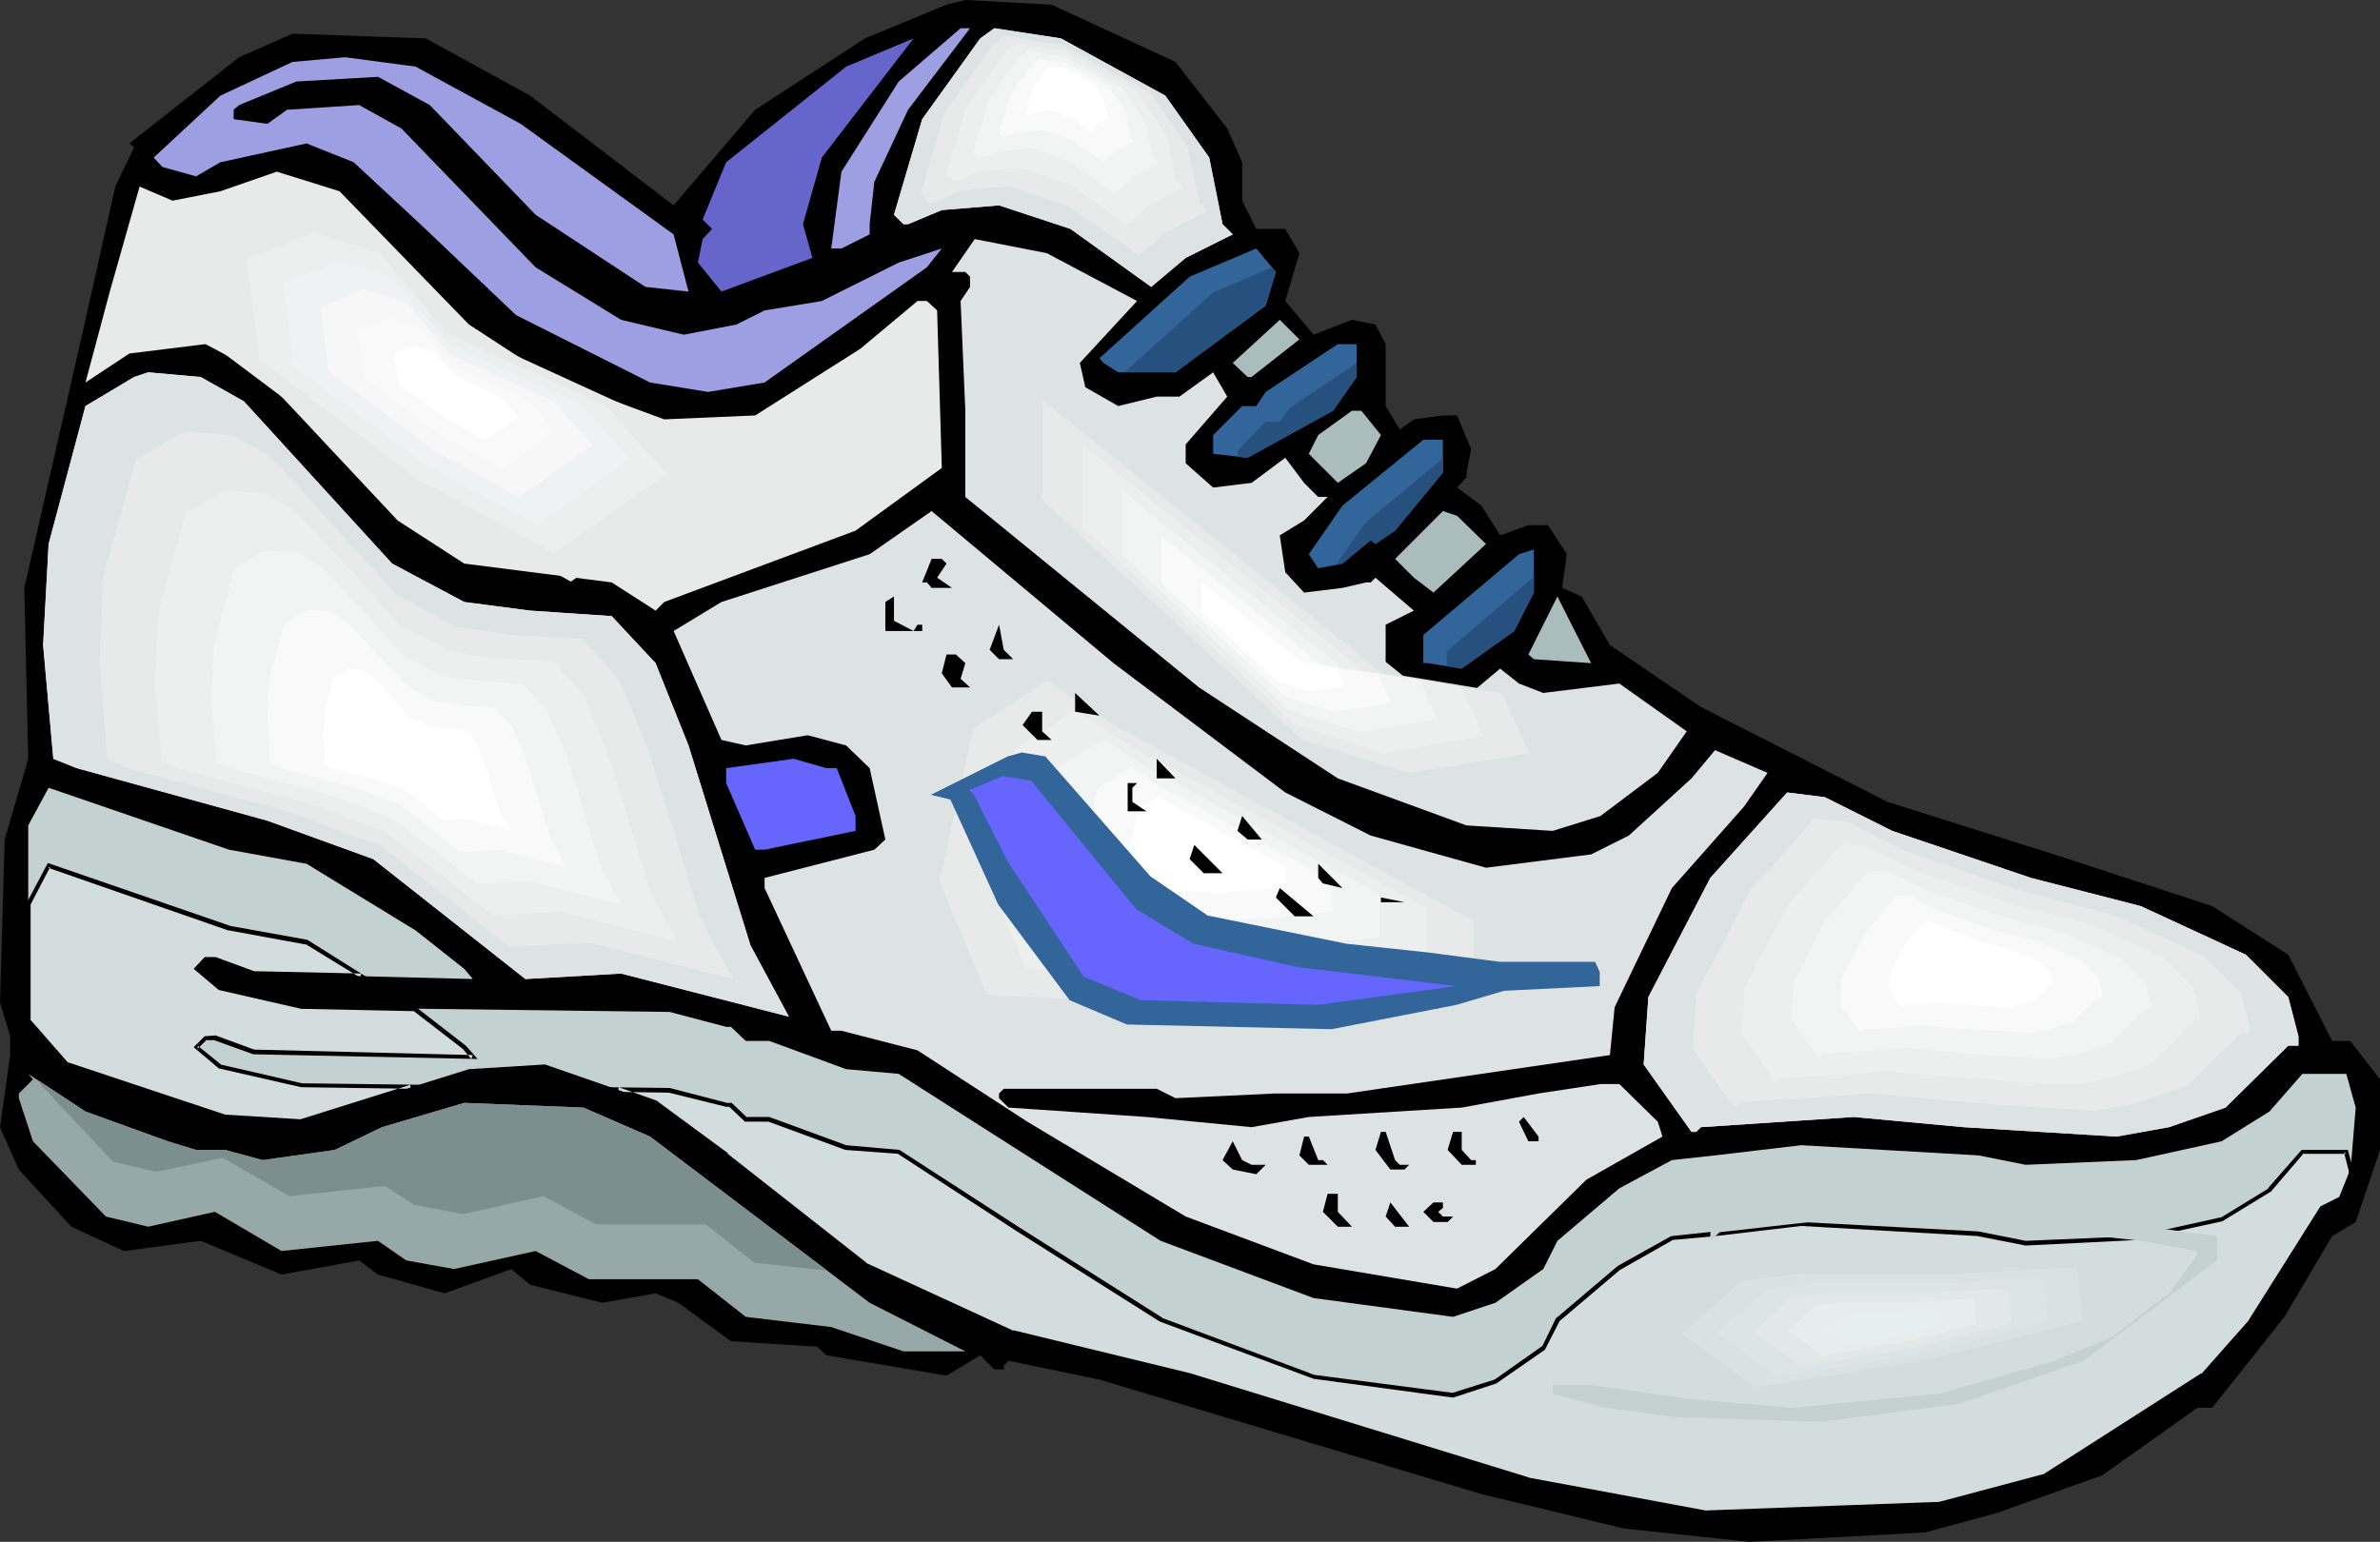 <?xml version="1.0" encoding="UTF-8" standalone="no"?>
<svg
   version="1.0"
   width="129.766mm"
   height="84.079mm"
   id="svg95"
   sodipodi:docname="Sneaker 25.wmf"
   xmlns:inkscape="http://www.inkscape.org/namespaces/inkscape"
   xmlns:sodipodi="http://sodipodi.sourceforge.net/DTD/sodipodi-0.dtd"
   xmlns="http://www.w3.org/2000/svg"
   xmlns:svg="http://www.w3.org/2000/svg">
  <rect width="100%" height="100%" fill="#333333" stroke="none"/>
  <sodipodi:namedview
     id="namedview95"
     pagecolor="#ffffff"
     bordercolor="#000000"
     borderopacity="0.25"
     inkscape:showpageshadow="2"
     inkscape:pageopacity="0.0"
     inkscape:pagecheckerboard="0"
     inkscape:deskcolor="#d1d1d1"
     inkscape:document-units="mm" />
  <defs
     id="defs1">
    <pattern
       id="WMFhbasepattern"
       patternUnits="userSpaceOnUse"
       width="6"
       height="6"
       x="0"
       y="0" />
  </defs>
  <path
     style="fill:#000000;fill-opacity:1;fill-rule:evenodd;stroke:none"
     d="m 242.238,12.763 10.666,13.732 3.07,6.947 v 7.916 l 2.909,5.816 h 5.979 l 2.909,5.008 -2.909,9.855 5.818,6.947 7.918,-3.07 4.848,0.969 2.101,4.039 v 12.763 l 2.909,4.847 2.909,-2.1 5.979,-0.808 h 2.909 l 2.909,6.947 -0.97,4.847 v 0.969 l -1.939,2.1 5.01,3.716 3.878,6.139 5.818,-2.1 h 4.04 l 3.878,5.978 -0.97,6.947 4.04,1.777 5.818,10.016 18.746,12.763 38.461,19.548 37.33,11.794 29.573,9.693 15.675,10.016 9.05,17.771 h 3.717 l 6.141,7.916 v 14.54 l -5.01,14.863 -4.848,2.908 -9.858,16.64 -14.867,18.74 h -3.07 l -19.554,13.894 -21.654,7.755 -14.867,4.039 -36.198,1.939 -25.856,-2.746 -29.411,-7.108 -78.699,-23.587 -18.746,-3.877 -0.97,0.969 v 0.808 h -1.939 l -2.909,-2.908 -6.949,4.2 -24.725,-4.2 -1.939,-1.777 -17.776,-1.131 -10.827,-7.916 -4.686,-1.939 -10.989,1.939 -14.867,-3.716 -3.878,-3.231 -13.736,5.008 -13.736,-3.877 -3.878,-2.908 -15.998,2.908 -16.645,-6.947 -15.837,2.1 L 14.706,252.834 3.878,241.04 0,232.316 2.101,217.453 v -3.877 L 0,206.629 0.97,173.026 5.818,156.385 5.01,121.166 17.614,65.915 23.755,38.45 27.634,30.372 26.664,29.565 49.288,11.794 60.277,6.947 87.749,7.916 109.241,19.71 138.814,42.327 155.621,22.618 178.245,7.916 195.051,0.969 198.929,0 216.705,0.969 Z"
     id="path1" />
  <path
     style="fill:#9e9ee2;fill-opacity:1;fill-rule:evenodd;stroke:none"
     d="m 187.133,22.618 -6.949,14.863 -0.97,8.724 v 2.1 l -5.818,2.908 h -2.101 L 173.397,35.381 185.193,16.802 197.96,5.816 h 1.939 z"
     id="path2" />
  <path
     style="fill:#dde2e2;fill-opacity:1;fill-rule:evenodd;stroke:none"
     d="m 240.137,19.71 9.05,12.763 2.747,13.732 2.101,2.1 -9.696,4.847 -7.11,5.978 -16.645,-11.955 -14.706,-4.847 -11.797,0.969 -6.949,2.908 h -0.97 l -1.939,-1.939 5.818,-19.71 11.958,-16.64 2.909,-2.1 13.736,2.1 z"
     id="path3" />
  <path
     style="fill:#dde2e2;fill-opacity:1;fill-rule:evenodd;stroke:none"
     d="m 240.137,19.71 9.05,12.763 2.747,13.732 2.101,2.1 -9.696,4.847 -7.11,5.978 -16.645,-11.955 -14.706,-4.847 -11.797,0.969 -6.949,2.908 h -0.97 l -1.939,-1.939 5.818,-19.71 11.958,-16.64 2.909,-2.1 13.736,2.1 z"
     id="path4" />
  <path
     style="fill:#e8eaea;fill-opacity:1;fill-rule:evenodd;stroke:none"
     d="m 237.067,19.225 3.878,5.493 3.717,5.331 1.293,5.816 1.293,5.978 1.778,1.616 -4.202,2.1 -4.202,2.1 -5.979,5.008 -6.949,-5.008 -7.272,-5.008 -6.141,-2.1 -3.07,-1.131 -3.07,-0.969 -5.171,0.323 -4.848,0.485 -2.909,1.292 -3.07,1.292 h -0.808 l -1.616,-1.777 2.424,-8.401 2.424,-8.401 5.01,-6.947 5.01,-7.108 1.293,-0.808 1.293,-1.131 5.818,1.131 5.818,0.808 9.211,5.008 z"
     id="path5" />
  <path
     style="fill:#edefef;fill-opacity:1;fill-rule:evenodd;stroke:none"
     d="m 234.158,18.74 6.141,8.886 1.131,4.847 0.97,4.685 1.454,1.616 -3.394,1.616 -3.394,1.777 -2.424,2.1 -2.424,2.1 -5.818,-4.2 -5.979,-4.2 -5.171,-1.777 -5.171,-1.616 -8.08,0.646 -4.848,1.939 h -0.646 l -0.323,-0.323 -0.485,-0.323 -0.646,-0.646 2.101,-6.947 1.939,-6.785 4.202,-5.816 4.04,-5.816 1.131,-0.808 1.131,-0.646 4.686,0.646 4.848,0.808 7.595,4.039 z"
     id="path6" />
  <path
     style="fill:#f2f4f4;fill-opacity:1;fill-rule:evenodd;stroke:none"
     d="m 231.249,18.256 2.424,3.393 2.424,3.554 0.808,3.716 0.808,3.716 0.485,0.646 0.646,0.485 -2.747,1.454 -2.747,1.292 -1.778,1.777 -1.939,1.616 -9.211,-6.624 -4.04,-1.292 -4.04,-1.454 -6.464,0.646 -1.939,0.808 -1.939,0.646 h -0.485 l -0.485,-0.485 -0.485,-0.485 3.07,-10.824 6.464,-9.209 0.97,-0.485 0.808,-0.646 3.717,0.646 3.717,0.485 3.07,1.616 3.07,1.777 z"
     id="path7" />
  <path
     style="fill:#f9f9f9;fill-opacity:1;fill-rule:evenodd;stroke:none"
     d="m 228.341,17.771 1.778,2.423 1.778,2.585 0.323,1.292 0.162,1.454 0.323,1.292 0.323,1.454 0.323,0.485 0.485,0.323 -1.939,1.131 -1.939,0.808 -2.747,2.423 -3.394,-2.423 -3.394,-2.423 -2.909,-0.969 -2.909,-0.808 -4.848,0.323 -2.747,1.131 h -0.323 l -0.808,-0.808 1.131,-3.877 1.131,-4.039 2.424,-3.231 2.424,-3.393 1.131,-0.808 2.747,0.485 2.909,0.323 4.202,2.423 z"
     id="path8" />
  <path
     style="fill:#ffffff;fill-opacity:1;fill-rule:evenodd;stroke:none"
     d="m 225.27,17.125 2.101,3.231 0.97,3.393 0.485,0.646 -2.586,1.131 -1.616,1.454 -4.202,-2.908 -3.717,-1.292 -2.909,0.323 -1.778,0.646 h -0.162 l -0.485,-0.485 1.293,-4.847 3.07,-4.2 0.646,-0.646 3.555,0.646 z"
     id="path9" />
  <path
     style="fill:#6565cc;fill-opacity:1;fill-rule:evenodd;stroke:none"
     d="m 165.478,46.205 1.939,6.947 -18.746,6.947 -4.848,-5.978 0.97,-4.847 1.939,-2.1 -1.939,-1.939 4.848,-11.794 L 174.366,13.732 188.264,7.916 169.357,32.473 Z"
     id="path10" />
  <path
     style="fill:#9e9ee2;fill-opacity:1;fill-rule:evenodd;stroke:none"
     d="m 107.302,25.526 31.512,22.779 3.07,11.794 -8.888,-0.969 L 110.373,44.266 88.557,21.648 77.891,15.832 61.085,16.802 49.288,21.648 48.157,22.618 v 1.939 l 6.949,0.969 4.04,-2.908 14.867,-0.969 8.726,4.847 27.634,28.595 17.614,10.824 12.928,3.07 10.827,-2.1 5.818,-2.908 11.797,-1.939 15.837,-7.916 8.888,-2.908 -3.07,3.877 L 157.56,78.839 145.925,80.778 133.966,78.839 106.333,64.945 86.618,46.205 72.882,33.442 63.186,29.565 45.41,33.442 40.4,36.35 33.451,34.411 31.674,32.473 45.41,19.71 60.277,12.763 71.104,11.794 85.648,13.732 Z"
     id="path11" />
  <path
     style="fill:#e8eaea;fill-opacity:1;fill-rule:evenodd;stroke:none"
     d="m 96.637,66.884 16.645,10.824 23.594,8.724 18.746,-0.808 21.654,-13.732 11.797,-9.855 h 1.939 l 2.101,1.939 0.97,32.473 -17.776,12.924 -39.43,14.702 -1.778,1.777 -9.05,-5.816 L 95.667,116.158 81.931,107.273 53.328,76.739 42.339,70.923 26.664,72.861 l -9.05,5.978 5.01,-18.74 6.141,-21.648 6.787,2.908 9.858,-1.939 11.635,-4.039 12.928,4.039 z"
     id="path12" />
  <path
     style="fill:#dde2e2;fill-opacity:1;fill-rule:evenodd;stroke:none"
     d="m 234.32,62.037 -11.797,12.763 1.131,5.008 6.787,3.877 7.918,-1.939 h 4.686 l 6.949,-5.008 2.909,5.008 -8.565,9.855 v 3.877 l 5.656,5.008 7.918,-0.969 6.949,-5.17 3.878,5.17 2.909,2.908 h 1.939 l -4.848,4.847 -5.01,3.07 1.131,7.593 3.878,4.2 7.918,-0.969 4.848,-1.131 h 0.97 l 0.97,-0.969 7.918,6.785 -5.818,2.908 v 9.047 l 3.878,3.877 13.736,1.131 5.979,-5.008 3.878,3.07 5.01,1.939 15.675,-1.939 13.898,9.855 -5.979,8.562 -11.797,8.886 -9.858,3.07 -17.776,-1.131 -26.502,-9.693 -28.603,-18.74 -48.157,-39.258 V 84.655 l -0.97,-22.618 1.939,-2.908 v -2.1 l -0.97,-0.969 h -2.747 l 4.686,-6.785 14.867,2.908 z"
     id="path13" />
  <path
     style="fill:#326599;fill-opacity:1;fill-rule:evenodd;stroke:none"
     d="m 260.822,63.007 -18.584,13.732 h -11.797 l -3.07,-1.939 -0.808,-0.969 18.584,-16.802 13.736,-5.816 4.04,4.847 z"
     id="path14" />
  <path
     style="fill:#aabcbc;fill-opacity:1;fill-rule:evenodd;stroke:none"
     d="m 257.913,77.708 h -0.808 l -3.07,-2.908 9.696,-8.886 4.04,4.039 z"
     id="path15" />
  <path
     style="fill:#326599;fill-opacity:1;fill-rule:evenodd;stroke:none"
     d="m 279.568,77.708 -4.848,6.947 -17.614,9.693 -7.11,-0.808 v -3.877 l 5.979,-5.978 h 2.909 l 1.939,-2.908 14.867,-9.855 h 3.878 z"
     id="path16" />
  <path
     style="fill:#dde2e2;fill-opacity:1;fill-rule:evenodd;stroke:none"
     d="m 50.258,82.716 30.542,33.442 14.867,7.916 13.574,1.777 16.806,1.131 9.05,9.693 6.787,16.963 12.766,41.197 7.918,14.702 -34.582,-8.886 -19.715,1.131 -31.35,-24.718 -21.816,-7.916 -39.269,-10.824 -4.848,-1.939 -2.101,-23.425 1.131,-20.841 7.595,-28.434 10.019,-5.978 2.909,-0.969 10.827,0.969 z"
     id="path17" />
  <path
     style="fill:#dde2e2;fill-opacity:1;fill-rule:evenodd;stroke:none"
     d="m 50.258,82.716 30.542,33.442 14.867,7.916 13.574,1.777 16.806,1.131 9.05,9.693 6.787,16.963 12.766,41.197 7.918,14.702 -34.582,-8.886 -19.715,1.131 -31.35,-24.718 -21.816,-7.916 -39.269,-10.824 -4.848,-1.939 -2.101,-23.425 1.131,-20.841 7.595,-28.434 10.019,-5.978 2.909,-0.969 10.827,0.969 z"
     id="path18" />
  <path
     style="fill:#e8eaea;fill-opacity:1;fill-rule:evenodd;stroke:none"
     d="m 55.752,94.025 12.928,14.217 12.928,14.217 6.302,3.393 6.141,3.393 2.909,0.323 2.909,0.485 5.818,0.808 7.11,0.323 7.272,0.485 3.717,4.2 3.717,4.2 3.07,7.108 2.909,7.108 5.494,17.448 5.333,17.448 3.394,6.462 3.394,6.139 -14.706,-3.716 -14.706,-3.716 -8.403,0.323 -8.403,0.485 -13.251,-10.501 -13.413,-10.501 -9.211,-3.231 -9.211,-3.554 -33.451,-9.047 -2.101,-0.969 -2.101,-0.808 -0.808,-9.855 -0.808,-10.016 0.323,-8.724 0.323,-8.724 6.787,-24.395 8.242,-5.008 1.454,-0.485 1.293,-0.485 2.262,0.323 2.262,0.162 4.686,0.485 3.717,2.1 z"
     id="path19" />
  <path
     style="fill:#edefef;fill-opacity:1;fill-rule:evenodd;stroke:none"
     d="m 60.923,105.334 10.827,11.632 10.504,11.794 5.333,2.746 5.171,2.746 4.686,0.808 4.848,0.646 5.818,0.323 5.979,0.323 6.141,6.947 2.424,5.816 2.424,5.816 4.525,14.378 4.363,14.54 2.747,5.17 2.747,5.008 -11.958,-3.07 -12.12,-3.07 -13.898,0.808 -10.989,-8.724 -10.989,-8.562 -7.595,-2.746 -7.595,-2.908 -27.634,-7.432 -1.616,-0.808 -1.616,-0.646 -0.808,-8.078 -0.646,-8.239 0.323,-7.27 0.323,-7.27 2.747,-9.855 2.747,-10.178 6.949,-4.2 2.101,-0.646 3.717,0.323 3.878,0.323 z"
     id="path20" />
  <path
     style="fill:#f2f4f4;fill-opacity:1;fill-rule:evenodd;stroke:none"
     d="m 66.256,116.804 8.403,9.047 8.403,9.209 4.04,2.1 2.101,1.131 1.939,1.131 7.595,0.969 9.211,0.646 2.424,2.746 2.424,2.746 1.939,4.524 1.939,4.524 3.555,11.309 3.394,11.47 2.262,4.039 2.101,4.039 -19.069,-4.847 -5.333,0.323 -5.494,0.162 -8.565,-6.785 -8.726,-6.624 -5.979,-2.262 -5.818,-2.262 -21.654,-5.816 -1.454,-0.646 -1.293,-0.485 -0.485,-6.462 -0.646,-6.462 0.323,-5.654 0.323,-5.654 2.101,-7.916 2.101,-7.755 5.333,-3.393 0.97,-0.162 0.808,-0.323 3.07,0.323 2.909,0.162 2.424,1.454 2.424,1.454 z"
     id="path21" />
  <path
     style="fill:#f9f9f9;fill-opacity:1;fill-rule:evenodd;stroke:none"
     d="m 71.589,128.113 6.141,6.624 6.141,6.624 2.909,1.616 2.909,1.616 2.747,0.323 2.909,0.485 6.464,0.323 1.778,1.939 1.939,1.939 0.646,1.777 0.646,1.616 1.454,3.231 5.171,16.479 3.07,5.978 -6.949,-1.777 -6.787,-1.777 -8.08,0.485 -3.07,-2.423 -3.07,-2.585 -6.302,-4.847 -4.363,-1.616 -4.363,-1.616 -7.918,-2.1 -7.757,-2.1 -0.97,-0.485 -1.131,-0.485 -0.323,-4.524 -0.323,-4.685 0.162,-4.2 0.162,-4.039 1.616,-5.816 1.616,-5.654 1.778,-1.131 2.101,-1.292 0.646,-0.162 0.485,-0.162 4.363,0.323 1.778,1.131 z"
     id="path22" />
  <path
     style="fill:#ffffff;fill-opacity:1;fill-rule:evenodd;stroke:none"
     d="m 76.922,139.422 7.595,8.401 3.717,1.939 3.394,0.485 4.202,0.162 2.262,2.423 1.616,4.2 3.232,10.178 2.101,3.877 -8.726,-2.262 -5.01,0.162 -7.757,-6.139 -5.333,-1.939 -9.858,-2.585 -1.293,-0.646 -0.485,-5.816 0.323,-5.17 1.778,-6.947 2.586,-1.616 0.808,-0.323 2.586,0.323 z"
     id="path23" />
  <path
     style="fill:#aabcbc;fill-opacity:1;fill-rule:evenodd;stroke:none"
     d="m 284.577,89.663 -3.07,5.816 -5.818,4.039 -5.979,-5.978 1.939,-3.877 6.949,-5.008 h 1.939 z"
     id="path24" />
  <path
     style="fill:#326599;fill-opacity:1;fill-rule:evenodd;stroke:none"
     d="m 297.344,97.418 -9.858,11.955 -4.04,2.746 -0.97,-0.808 -5.818,4.847 -5.01,0.969 -1.939,-2.908 6.949,-10.016 16.645,-13.571 h 4.04 z"
     id="path25" />
  <path
     style="fill:#dde2e2;fill-opacity:1;fill-rule:evenodd;stroke:none"
     d="m 264.862,163.332 17.614,8.886 23.755,6.624 21.654,-2.746 7.757,-3.877 12.928,-11.794 4.848,-5.816 10.827,4.685 -4.848,6.947 -14.867,16.802 -11.797,24.556 -0.97,9.855 -54.136,7.916 H 262.923 l -20.685,0.969 -3.878,-1.939 h -31.512 l -0.97,0.969 v 0.969 l 1.939,1.939 28.442,1.939 21.654,2.1 11.797,-2.1 31.512,-1.939 15.837,-2.908 12.766,-1.939 h 3.878 l 7.918,7.755 0.97,3.07 -15.675,8.886 -18.746,18.417 -7.918,4.039 -29.573,-5.008 -26.341,-9.855 -32.643,-19.548 -22.624,-14.702 -15.675,-4.039 h -2.101 l -13.736,-29.403 v -2.1 l 22.624,-5.816 2.262,-2.1 -3.232,-14.702 -4.848,-4.685 -7.918,-2.1 -12.766,2.1 -5.01,-1.131 -9.858,-22.456 9.858,-5.978 30.542,-9.855 12.766,-8.886 37.491,31.342 z"
     id="path26" />
  <path
     style="fill:#dde2e2;fill-opacity:1;fill-rule:evenodd;stroke:none"
     d="m 227.694,145.723 -17.776,-11.309 -17.938,11.309 -8.08,37.158 11.312,27.464 63.024,3.393 55.267,-4.847 v -16.317 z"
     id="path27" />
  <path
     style="fill:#e8eaea;fill-opacity:1;fill-rule:evenodd;stroke:none"
     d="m 230.765,150.085 -7.595,-4.847 -7.434,-4.847 -3.878,2.423 -3.717,2.423 -7.595,4.847 -3.394,15.671 -3.555,15.832 9.696,23.425 26.826,1.292 26.826,1.454 23.432,-2.1 23.27,-2.1 V 189.827 L 267.286,169.956 Z"
     id="path28" />
  <path
     style="fill:#edefef;fill-opacity:1;fill-rule:evenodd;stroke:none"
     d="m 233.835,154.285 -6.141,-3.877 -6.141,-4.039 -6.302,4.039 -6.141,3.877 -2.909,12.924 -2.747,12.924 3.878,9.693 4.04,9.693 21.978,1.131 21.978,1.131 19.392,-1.777 19.23,-1.616 V 187.081 L 263.892,170.602 Z"
     id="path29" />
  <path
     style="fill:#f2f4f4;fill-opacity:1;fill-rule:evenodd;stroke:none"
     d="m 237.067,158.486 -4.848,-3.07 -4.848,-3.07 -4.848,3.07 -4.848,3.07 -2.424,10.178 -2.262,10.178 6.302,15.186 17.291,0.969 17.453,0.808 15.029,-1.292 15.19,-1.292 v -8.886 l -23.594,-12.924 z"
     id="path30" />
  <path
     style="fill:#f9f9f9;fill-opacity:1;fill-rule:evenodd;stroke:none"
     d="m 240.137,162.686 -3.555,-2.262 -1.778,-1.131 -1.778,-1.131 -3.394,2.262 -3.555,2.262 -1.616,7.432 -1.616,7.432 2.262,5.493 2.262,5.654 12.605,0.485 12.443,0.646 11.15,-0.808 10.989,-1.131 v -6.301 l -17.13,-9.532 z"
     id="path31" />
  <path
     style="fill:#ffffff;fill-opacity:1;fill-rule:evenodd;stroke:none"
     d="m 243.369,166.887 -4.525,-2.746 -4.363,2.746 -1.939,9.37 2.747,6.947 15.837,0.808 13.736,-1.292 v -4.039 z"
     id="path32" />
  <path
     style="fill:#aabcbc;fill-opacity:1;fill-rule:evenodd;stroke:none"
     d="m 306.232,112.119 -10.827,10.016 -4.04,-3.07 -3.878,-3.877 9.858,-9.855 2.909,0.969 z"
     id="path33" />
  <path
     style="fill:#326599;fill-opacity:1;fill-rule:evenodd;stroke:none"
     d="m 312.049,130.052 -10.827,7.755 -6.949,-1.131 h -0.97 v -5.816 l 19.715,-16.64 3.07,-0.969 v 8.886 z"
     id="path34" />
  <path
     style="fill:#000000;fill-opacity:1;fill-rule:evenodd;stroke:none"
     d="m 195.051,116.158 -1.939,2.908 3.07,2.1 h -4.202 l -0.97,-1.131 h -0.97 l 1.939,-4.847 h 2.101 z"
     id="path35" />
  <path
     style="fill:#000000;fill-opacity:1;fill-rule:evenodd;stroke:none"
     d="m 188.264,130.052 0.808,-1.292 h 0.97 v 1.292 h -7.595 v -5.978 l 1.778,-1.131 v 5.008 z"
     id="path36" />
  <path
     style="fill:#aabcbc;fill-opacity:1;fill-rule:evenodd;stroke:none"
     d="m 316.089,135.868 -1.131,-0.969 5.979,-11.955 6.949,13.732 z"
     id="path37" />
  <path
     style="fill:#000000;fill-opacity:1;fill-rule:evenodd;stroke:none"
     d="m 208.787,135.868 h -2.909 l -1.939,-1.939 1.939,-5.17 0.97,5.17 z"
     id="path38" />
  <path
     style="fill:#000000;fill-opacity:1;fill-rule:evenodd;stroke:none"
     d="m 198.929,136.676 -0.97,3.231 1.939,1.777 h 0.97 -4.686 l -2.101,-2.908 0.97,-3.877 h 1.939 z"
     id="path39" />
  <path
     style="fill:#000000;fill-opacity:1;fill-rule:evenodd;stroke:none"
     d="m 221.553,146.692 v -3.877 l 5.01,4.685 z"
     id="path40" />
  <path
     style="fill:#000000;fill-opacity:1;fill-rule:evenodd;stroke:none"
     d="m 214.766,150.731 1.939,1.777 h 1.939 -4.848 l -3.07,-3.07 1.939,-2.746 h 2.101 z"
     id="path41" />
  <path
     style="fill:#6666ff;fill-opacity:1;fill-rule:evenodd;stroke:none"
     d="m 172.427,158.324 3.878,9.855 v 3.07 l -18.746,3.877 h -1.939 l -5.979,-13.732 v -3.07 l 13.898,-1.939 6.787,1.939 z"
     id="path42" />
  <path
     style="fill:#000000;fill-opacity:1;fill-rule:evenodd;stroke:none"
     d="m 244.339,160.424 h -5.979 v -4.039 l 3.878,4.039 z"
     id="path43" />
  <path
     style="fill:#000000;fill-opacity:1;fill-rule:evenodd;stroke:none"
     d="m 233.35,162.363 v 2.908 l 2.909,1.939 h -3.878 v -5.816 h 1.939 z"
     id="path44" />
  <path
     style="fill:#c4d1d1;fill-opacity:1;fill-rule:evenodd;stroke:none"
     d="m 63.186,178.034 22.462,13.732 10.019,7.916 1.778,2.1 -45.248,-1.131 -7.918,-3.07 h -1.939 l -1.939,2.1 5.01,4.039 16.645,3.877 75.952,0.969 11.635,3.07 h 0.97 l 3.07,2.908 h 4.848 l 15.837,5.816 10.827,0.969 24.563,15.671 29.411,18.74 31.512,11.794 28.765,3.877 8.726,-2.908 9.858,-6.947 2.909,-5.816 12.766,-10.824 10.827,-5.816 8.888,-0.969 17.776,-2.1 36.522,2.1 9.696,1.939 22.786,-0.969 17.614,-3.877 9.858,-6.139 6.787,-7.755 h 9.05 l 1.939,6.947 -1.131,13.732 -1.778,4.847 -4.04,2.1 -14.706,23.425 -9.858,11.147 -32.482,20.517 -21.816,5.816 -48.157,1.939 -36.522,-6.785 -69.811,-21.487 -36.36,-8.886 -30.542,-14.055 -28.603,-22.456 -14.544,-10.824 -22.786,-7.916 -15.675,0.969 -34.582,10.824 -15.675,-0.969 -32.643,-10.824 -7.918,-9.047 V 170.118 l 4.202,-7.755 37.168,12.763 z"
     id="path45" />
  <path
     style="fill:#d3dddd;fill-opacity:1;fill-rule:evenodd;stroke:none"
     d="m 127.341,224.562 10.666,0.162 11.635,3.07 h 0.97 l 3.07,2.908 h 4.848 l 15.837,5.816 10.827,0.808 24.563,15.994 29.411,18.74 31.512,11.794 28.765,3.716 8.726,-2.908 9.858,-6.785 2.909,-5.816 12.766,-10.824 10.827,-5.978 8.888,-0.969 17.776,-1.939 36.522,1.939 9.696,1.939 22.786,-0.969 17.614,-3.877 9.858,-6.139 6.787,-7.916 h 9.05 l 0.97,3.877 -0.162,0.808 -1.778,4.847 -4.04,2.1 -14.706,23.425 -9.858,11.147 -32.482,20.517 -21.816,5.816 -48.157,1.939 -36.522,-6.785 -69.811,-21.487 -36.36,-8.886 -30.542,-14.055 -28.603,-22.456 -14.544,-10.824 z m -64.155,-30.372 11.312,6.947 -22.301,-0.485 -7.918,-3.07 h -1.939 l -1.939,2.1 5.01,4.039 16.645,3.877 23.27,0.323 0.323,0.162 10.019,7.755 1.778,2.1 -45.248,-1.131 -7.918,-2.908 h -1.939 l -1.939,1.939 5.01,4.039 16.645,3.877 22.624,0.323 -22.624,7.108 -15.675,-0.969 -32.643,-10.824 -7.918,-9.047 v -24.072 l 4.202,-7.755 37.168,12.763 z"
     id="path46" />
  <path
     style="fill:#000000;fill-opacity:1;fill-rule:evenodd;stroke:none"
     d="m 127.502,224.077 -0.162,0.969 10.666,0.162 h -0.162 l 11.797,2.908 h 0.97 -0.323 l 3.232,3.07 h 5.01 -0.162 l 15.837,5.816 10.989,0.808 h -0.162 l 24.563,15.994 29.411,18.579 31.674,11.794 28.765,3.877 8.888,-2.908 10.019,-6.947 3.07,-5.978 -0.162,0.162 12.766,-10.824 -0.162,0.162 10.827,-6.139 h -0.162 l 8.888,-0.808 17.776,-2.1 v 0 l 36.522,2.1 h -0.162 l 9.858,1.939 22.786,-1.131 v 0 l 17.776,-3.877 10.019,-6.139 6.787,-7.916 -0.323,0.162 h 9.05 l -0.485,-0.323 0.97,3.716 v -0.162 0.808 0 l -1.939,4.847 0.323,-0.162 -4.202,2.1 -14.867,23.587 0.162,-0.162 -9.858,11.147 v -0.162 l -32.32,20.679 h 0.162 l -21.816,5.816 v 0 l -48.157,1.777 v 0 l -36.522,-6.785 h 0.162 l -69.811,-21.487 -36.522,-8.886 0.162,0.162 -30.542,-14.055 h 0.162 l -28.603,-22.456 v -0.162 l -14.706,-10.824 -7.757,-2.746 h -2.747 l 10.181,3.716 -0.162,-0.162 14.706,10.824 v 0 l 28.603,22.618 30.542,14.055 36.36,8.724 69.811,21.648 v 0 l 36.522,6.785 48.48,-1.939 21.978,-5.816 32.482,-20.679 9.858,-11.147 v 0 l 14.706,-23.587 -0.162,0.162 4.202,-2.1 1.939,-5.008 0.162,-0.969 -1.131,-4.2 h -9.534 l -6.949,7.916 h 0.162 l -10.019,6.139 0.162,-0.162 -17.453,3.877 v 0 l -22.786,0.969 v 0 l -9.696,-1.939 v 0 l -36.522,-1.939 v 0 l -17.776,1.939 -9.05,0.969 -10.989,6.139 -12.766,10.824 -2.909,5.978 0.162,-0.323 -9.858,6.947 v 0 l -8.726,2.746 h 0.162 l -28.603,-3.716 v 0 l -31.512,-11.794 h 0.162 l -29.411,-18.579 -24.725,-15.994 -10.989,-0.969 v 0 l -15.837,-5.816 h -4.848 l 0.323,0.162 -3.232,-3.07 h -1.131 0.162 l -11.797,-3.07 -13.251,-0.162 z"
     id="path47" />
  <path
     style="fill:#000000;fill-opacity:1;fill-rule:evenodd;stroke:none"
     d="m 63.024,194.674 -0.162,-0.162 11.312,6.947 0.323,-0.808 -22.301,-0.485 h 0.162 l -7.918,-2.908 h -2.262 l -2.262,2.423 5.171,4.362 16.968,3.877 23.27,0.485 -0.162,-0.162 0.323,0.323 9.858,7.593 v 0 l 1.778,2.1 0.323,-0.808 -45.248,-1.131 h 0.162 l -7.918,-2.908 -2.262,0.162 -2.262,2.262 5.171,4.362 16.968,3.877 22.624,0.323 -0.162,-0.808 -22.624,7.108 h 0.162 l -15.675,-0.969 v 0 l -32.482,-10.824 0.162,0.162 -7.918,-9.047 0.162,0.323 v -24.072 0.162 l 4.04,-7.755 -0.485,0.162 37.168,12.924 h 0.162 l 15.837,2.908 0.323,-0.969 -16.16,-2.908 h 0.162 L 9.858,177.872 5.494,186.112 v 24.395 l 8.08,9.37 32.643,10.824 15.998,0.808 25.21,-7.916 -25.371,-0.323 h 0.162 l -16.806,-3.877 0.323,0.162 -5.01,-4.039 v 0.646 l 1.939,-1.939 -0.323,0.162 h 1.939 -0.162 l 8.08,2.908 46.218,0.969 -2.424,-2.746 -10.019,-7.755 -0.485,-0.323 -23.432,-0.323 h 0.162 l -16.806,-3.877 0.323,0.162 -5.01,-4.039 v 0.646 l 1.939,-2.1 -0.323,0.162 h 1.939 -0.162 l 8.08,2.908 23.755,0.646 -12.605,-7.916 z"
     id="path48" />
  <path
     style="fill:#326599;fill-opacity:1;fill-rule:evenodd;stroke:none"
     d="m 237.067,180.619 11.797,8.078 28.603,5.816 16.645,1.777 14.867,1.939 h 19.715 l 0.97,2.1 v 2.908 l -19.715,0.969 -9.858,2.908 -25.694,5.008 -42.178,-0.969 -11.797,-5.008 -14.706,-19.71 -9.858,-21.648 -4.04,-0.969 15.837,-7.916 2.909,-0.808 4.848,0.808 z"
     id="path49" />
  <path
     style="fill:#6666ff;fill-opacity:1;fill-rule:evenodd;stroke:none"
     d="m 234.158,187.404 11.797,7.108 21.654,4.847 32.482,3.877 -28.603,3.877 -36.36,-0.969 -11.797,-4.847 -15.675,-23.749 -6.949,-13.732 -0.97,-0.969 6.949,-2.908 5.818,0.969 z"
     id="path50" />
  <path
     style="fill:#dde2e2;fill-opacity:1;fill-rule:evenodd;stroke:none"
     d="m 389.94,171.248 28.603,9.693 22.624,5.816 21.654,10.016 8.726,8.724 2.101,8.078 v 1.939 h -2.101 l -12.928,12.763 -11.635,4.039 -10.827,1.939 -31.512,-1.939 -22.624,-2.1 -31.512,2.1 -0.97,0.969 h -0.97 l -9.858,-13.894 0.97,-13.894 12.766,-24.556 15.837,-17.61 7.757,0.969 z"
     id="path51" />
  <path
     style="fill:#dde2e2;fill-opacity:1;fill-rule:evenodd;stroke:none"
     d="m 389.94,171.248 28.603,9.693 22.624,5.816 21.654,10.016 8.726,8.724 2.101,8.078 v 1.939 h -2.101 l -12.928,12.763 -11.635,4.039 -10.827,1.939 -31.512,-1.939 -22.624,-2.1 -31.512,2.1 -0.97,0.969 h -0.97 l -9.858,-13.894 0.97,-13.894 12.766,-24.556 15.837,-17.61 7.757,0.969 z"
     id="path52" />
  <path
     style="fill:#e8eaea;fill-opacity:1;fill-rule:evenodd;stroke:none"
     d="m 392.364,175.287 12.12,4.2 12.282,4.2 19.069,5.008 9.211,4.2 9.211,4.2 3.717,3.716 3.878,3.877 0.808,3.231 0.808,3.393 v 1.616 h -1.616 l -10.989,10.824 -10.019,3.393 -2.262,0.485 -2.424,0.485 -4.525,0.808 -13.413,-0.808 -13.413,-0.969 -19.23,-1.777 -13.413,0.969 -13.251,0.808 -0.97,0.808 h -0.808 l -4.202,-5.816 -4.04,-5.978 0.323,-5.816 0.323,-5.654 5.656,-10.501 5.333,-10.501 6.626,-7.432 6.787,-7.593 3.232,0.323 3.394,0.323 z"
     id="path53" />
  <path
     style="fill:#edefef;fill-opacity:1;fill-rule:evenodd;stroke:none"
     d="m 394.788,179.488 10.019,3.393 10.019,3.554 7.918,1.939 7.918,2.1 7.595,3.393 7.434,3.393 3.232,3.231 3.07,3.07 1.293,5.493 v 1.292 h -1.293 l -4.525,4.685 -4.525,4.362 -4.04,1.454 -4.202,1.292 -3.717,0.808 -3.717,0.646 -11.15,-0.646 -10.989,-0.808 -7.918,-0.646 -7.918,-0.646 -22.139,1.292 -0.646,0.808 h -0.646 l -6.949,-9.855 0.323,-4.685 0.323,-4.847 4.525,-8.562 4.525,-8.562 5.494,-6.301 5.494,-6.139 2.747,0.323 2.747,0.323 4.848,2.423 z"
     id="path54" />
  <path
     style="fill:#f2f4f4;fill-opacity:1;fill-rule:evenodd;stroke:none"
     d="m 397.212,183.527 4.04,1.454 3.878,1.292 7.757,2.746 6.302,1.616 6.302,1.616 5.818,2.746 5.979,2.585 2.424,2.585 2.424,2.423 0.485,2.1 0.646,2.1 v 1.131 h -1.131 l -3.555,3.554 -3.555,3.554 -3.232,1.131 -3.232,0.969 -5.979,1.131 -17.291,-1.131 -12.443,-1.131 -8.565,0.646 -8.726,0.485 -0.485,0.646 h -0.323 -0.323 l -2.586,-3.877 -2.747,-3.877 0.323,-3.716 0.162,-3.716 3.555,-6.785 3.394,-6.785 4.525,-4.847 4.202,-4.847 1.131,0.162 2.101,0.162 1.131,0.162 z"
     id="path55" />
  <path
     style="fill:#f9f9f9;fill-opacity:1;fill-rule:evenodd;stroke:none"
     d="m 399.636,187.727 11.474,4.039 9.05,2.262 4.363,1.939 4.363,1.939 1.778,1.777 1.778,1.777 0.323,1.616 0.323,1.616 v 0.808 h -0.646 l -2.586,2.423 -2.586,2.585 -2.424,0.808 -2.262,0.808 -2.262,0.323 -2.262,0.323 -6.141,-0.323 -6.464,-0.323 -4.525,-0.323 -4.525,-0.485 -6.141,0.485 -6.302,0.323 -0.162,0.323 h -0.162 -0.485 l -4.04,-5.493 0.485,-5.493 2.586,-4.847 2.586,-4.847 3.07,-3.716 1.616,-1.777 1.616,-1.777 1.616,0.323 1.454,0.162 2.747,1.454 z"
     id="path56" />
  <path
     style="fill:#ffffff;fill-opacity:1;fill-rule:evenodd;stroke:none"
     d="m 402.06,191.766 7.11,2.585 5.656,1.454 5.494,2.423 2.262,2.262 0.485,1.939 v 0.485 h -0.485 l -3.232,3.231 -3.07,0.969 -2.586,0.485 -7.918,-0.485 -5.656,-0.485 -7.757,0.485 -0.323,0.323 h -0.323 l -2.424,-3.554 0.162,-3.393 3.232,-6.139 4.04,-4.524 1.778,0.323 z"
     id="path57" />
  <path
     style="fill:#000000;fill-opacity:1;fill-rule:evenodd;stroke:none"
     d="m 257.105,173.026 -2.101,-1.777 0.97,-3.07 4.04,4.847 z"
     id="path58" />
  <path
     style="fill:#000000;fill-opacity:1;fill-rule:evenodd;stroke:none"
     d="m 248.056,179.972 -2.909,-2.908 0.97,-2.908 5.818,5.816 z"
     id="path59" />
  <path
     style="fill:#000000;fill-opacity:1;fill-rule:evenodd;stroke:none"
     d="m 272.619,182.073 -0.97,-1.131 v -2.908 l 5.01,5.008 z"
     id="path60" />
  <path
     style="fill:#000000;fill-opacity:1;fill-rule:evenodd;stroke:none"
     d="m 266.801,188.858 -3.878,-3.877 0.808,-1.939 6.949,5.816 z"
     id="path61" />
  <path
     style="fill:#000000;fill-opacity:1;fill-rule:evenodd;stroke:none"
     d="m 284.577,185.95 v -0.969 l 4.848,0.969 z"
     id="path62" />
  <path
     style="fill:#96a8a8;fill-opacity:1;fill-rule:evenodd;stroke:none"
     d="m 34.582,235.224 5.818,1.777 h 5.979 l 7.757,2.1 14.867,-2.1 9.696,-4.685 16.968,-5.008 24.563,0.969 13.736,5.978 45.248,34.25 19.715,10.016 h -12.766 l -14.867,-5.008 -17.614,-2.1 -9.858,-7.755 h -22.462 l -10.989,-5.816 -16.806,3.716 -9.858,-1.777 -5.818,-4.039 -19.877,2.1 -13.736,-8.078 -13.736,3.07 -8.726,-2.1 L 6.787,235.224 3.878,226.339 v -0.969 l 2.909,-2.908 -0.97,-1.131 11.797,7.755 z"
     id="path63" />
  <path
     style="fill:#000000;fill-opacity:1;fill-rule:evenodd;stroke:none"
     d="m 317.059,235.224 h -2.101 l -1.939,-4.039 0.97,-0.969 3.07,4.039 z"
     id="path64" />
  <path
     style="fill:#000000;fill-opacity:1;fill-rule:evenodd;stroke:none"
     d="m 287.486,239.102 0.97,0.969 h 1.939 l -0.97,0.969 h -2.909 l -3.07,-4.039 1.131,-3.716 h 0.97 z"
     id="path65" />
  <path
     style="fill:#000000;fill-opacity:1;fill-rule:evenodd;stroke:none"
     d="m 301.222,237.001 1.939,2.1 h 0.97 v 0.969 h -2.909 l -2.909,-3.07 1.131,-3.716 h 1.778 z"
     id="path66" />
  <path
     style="fill:#000000;fill-opacity:1;fill-rule:evenodd;stroke:none"
     d="m 271.649,239.102 h 0.97 l 0.97,0.969 h -3.878 l -1.939,-1.939 0.97,-3.877 h 0.97 z"
     id="path67" />
  <path
     style="fill:#000000;fill-opacity:1;fill-rule:evenodd;stroke:none"
     d="m 257.913,240.071 h 2.909 l -1.939,1.939 -4.848,-0.969 -2.101,-1.939 2.101,-3.877 1.939,3.877 z"
     id="path68" />
  <path
     style="fill:#000000;fill-opacity:1;fill-rule:evenodd;stroke:none"
     d="m 275.689,249.764 2.909,3.07 h -2.909 l -3.07,-3.07 0.97,-3.716 h 2.101 z"
     id="path69" />
  <path
     style="fill:#c4d1d1;fill-opacity:1;fill-rule:evenodd;stroke:none"
     d="m 435.188,251.865 21.654,2.908 v 5.008 l -27.472,20.679 -25.694,8.886 -28.603,3.716 -29.573,-0.969 -14.706,-1.939 -10.827,-2.908 V 285.468 h 7.918 l 20.685,2.908 20.685,1.777 30.381,-2.908 23.755,-6.785 11.797,-4.847 11.797,-9.047 5.818,-7.916 v -0.808 l -11.635,-2.1 -26.664,-2.908 -21.654,-2.1 h -9.858 l -28.603,3.231 -1.939,1.777 v -1.777 l 5.979,-4.2 28.442,-2.908 26.664,0.969 z"
     id="path70" />
  <path
     style="fill:#000000;fill-opacity:1;fill-rule:evenodd;stroke:none"
     d="m 287.486,252.834 -1.939,-2.1 0.97,-2.908 3.878,5.008 z"
     id="path71" />
  <path
     style="fill:#000000;fill-opacity:1;fill-rule:evenodd;stroke:none"
     d="m 297.344,248.957 -0.97,0.808 0.97,0.969 h 2.101 l -1.131,1.131 h -2.909 l -2.101,-2.1 2.101,-1.939 h 1.939 z"
     id="path72" />
  <path
     style="fill:#dde2e2;fill-opacity:1;fill-rule:evenodd;stroke:none"
     d="m 206.686,73.023 v 24.233 l 63.024,58.16 26.018,8.078 28.926,-4.847 -6.302,-14.54 -29.25,-4.847 z"
     id="path73" />
  <path
     style="fill:#e8eaea;fill-opacity:1;fill-rule:evenodd;stroke:none"
     d="M 214.766,82.393 V 103.072 l 26.826,24.718 26.826,24.718 21.978,6.785 24.725,-4.039 -5.494,-12.278 -24.725,-4.2 z"
     id="path74" />
  <path
     style="fill:#edefef;fill-opacity:1;fill-rule:evenodd;stroke:none"
     d="m 223.169,91.763 v 16.963 l 21.978,20.356 21.978,20.356 18.099,5.816 20.523,-3.554 -4.525,-10.016 -20.362,-3.554 z"
     id="path75" />
  <path
     style="fill:#f2f4f4;fill-opacity:1;fill-rule:evenodd;stroke:none"
     d="m 231.249,101.134 v 13.248 l 17.291,16.156 8.726,7.916 8.565,8.078 7.272,2.262 7.11,2.1 15.998,-2.585 -3.555,-8.078 -8.08,-1.292 -8.08,-1.292 -22.624,-18.256 z"
     id="path76" />
  <path
     style="fill:#f9f9f9;fill-opacity:1;fill-rule:evenodd;stroke:none"
     d="m 239.329,110.504 v 9.693 l 12.766,11.794 12.605,11.47 5.171,1.777 5.171,1.454 11.635,-1.777 -1.293,-2.908 -1.293,-3.07 -5.818,-0.808 -5.818,-0.969 -16.483,-13.409 z"
     id="path77" />
  <path
     style="fill:#ffffff;fill-opacity:1;fill-rule:evenodd;stroke:none"
     d="m 247.571,119.874 v 5.978 l 15.837,14.702 6.464,1.939 7.272,-1.131 -1.616,-3.716 -7.272,-1.131 z"
     id="path78" />
  <path
     style="fill:#26517f;fill-opacity:1;fill-rule:evenodd;stroke:none"
     d="m 231.734,76.739 18.261,-16.479 12.12,-5.17 0.808,0.969 -2.101,6.947 -18.584,13.732 z"
     id="path79" />
  <path
     style="fill:#26517f;fill-opacity:1;fill-rule:evenodd;stroke:none"
     d="m 255.005,94.187 v -1.292 l 5.818,-5.978 h 2.909 l 2.101,-2.908 13.736,-9.209 v 2.908 l -4.848,6.947 -17.614,9.693 z"
     id="path80" />
  <path
     style="fill:#26517f;fill-opacity:1;fill-rule:evenodd;stroke:none"
     d="m 275.204,116.481 6.302,-8.886 15.837,-13.086 v 2.908 l -9.858,11.955 -4.04,2.746 -0.97,-0.808 -5.818,4.847 z"
     id="path81" />
  <path
     style="fill:#26517f;fill-opacity:1;fill-rule:evenodd;stroke:none"
     d="m 298.152,137.322 v -3.07 l 17.938,-15.348 v 3.231 l -4.04,7.916 -10.827,7.755 z"
     id="path82" />
  <path
     style="fill:#7c8e8e;fill-opacity:1;fill-rule:evenodd;stroke:none"
     d="m 170.488,261.881 -15.029,-1.616 -10.019,-7.916 h -22.624 l -10.827,-5.816 -16.645,3.716 -10.019,-1.939 -5.979,-3.877 -19.715,2.1 -13.736,-7.916 -13.736,2.908 -8.888,-2.1 -14.706,-15.671 -0.485,-0.969 9.534,6.301 16.968,6.139 5.818,1.777 h 5.979 l 7.757,2.1 14.867,-2.1 9.696,-4.685 16.968,-5.008 24.563,0.969 13.736,5.978 z"
     id="path83" />
  <path
     style="fill:#e8eaea;fill-opacity:1;fill-rule:evenodd;stroke:none"
     d="M 75.467,47.174 59.307,42.166 42.986,48.628 46.379,73.023 85.163,102.103 117.645,119.874 145.117,100.487 130.411,84.332 91.627,66.561 Z"
     id="path84" />
  <path
     style="fill:#edefef;fill-opacity:1;fill-rule:evenodd;stroke:none"
     d="m 78.214,52.182 -6.787,-2.1 -6.949,-2.1 -6.787,2.746 -6.949,2.746 1.454,10.34 1.293,10.34 32.966,24.879 13.898,7.432 13.736,7.593 23.432,-16.479 -6.302,-6.785 -6.141,-6.947 -8.242,-3.877 -8.242,-3.716 -16.645,-7.593 -6.787,-8.239 z"
     id="path85" />
  <path
     style="fill:#eff2f2;fill-opacity:1;fill-rule:evenodd;stroke:none"
     d="m 81.123,57.191 -5.656,-1.616 -5.818,-1.777 -5.656,2.423 -5.656,2.1 1.131,8.562 1.131,8.562 13.574,10.178 13.574,10.178 22.786,12.44 19.23,-13.571 -5.01,-5.816 -2.747,-2.746 -2.424,-2.908 -13.574,-6.139 -6.787,-3.07 -6.949,-3.231 -5.494,-6.624 z"
     id="path86" />
  <path
     style="fill:#f7f7f7;fill-opacity:1;fill-rule:evenodd;stroke:none"
     d="m 83.87,62.36 -9.05,-2.746 -8.726,3.716 1.616,13.248 10.827,8.078 10.666,8.078 4.525,2.423 4.363,2.423 8.888,4.847 15.19,-10.663 -8.08,-9.047 -21.331,-9.693 -4.525,-5.331 z"
     id="path87" />
  <path
     style="fill:#f9f9f9;fill-opacity:1;fill-rule:evenodd;stroke:none"
     d="m 86.618,67.53 -3.232,-0.969 -3.232,-1.131 -6.626,2.746 0.808,4.847 0.646,4.847 7.757,5.816 7.757,5.816 6.464,3.554 6.464,3.554 5.494,-3.877 5.494,-3.877 -2.747,-3.231 -3.07,-3.231 -7.757,-3.554 -7.595,-3.554 -3.394,-3.877 z"
     id="path88" />
  <path
     style="fill:#ffffff;fill-opacity:1;fill-rule:evenodd;stroke:none"
     d="m 89.526,72.538 -4.202,-1.292 -4.04,1.777 0.808,6.139 9.858,7.108 7.918,4.524 6.949,-4.847 -3.717,-4.039 -9.534,-4.524 z"
     id="path89" />
  <path
     style="fill:#d3dddd;fill-opacity:1;fill-rule:evenodd;stroke:none"
     d="m 368.448,260.589 -14.544,1.777 -14.544,12.924 17.776,12.763 40.4,-6.301 38.946,-9.855 -1.616,-12.924 -30.704,1.616 z"
     id="path90" />
  <path
     style="fill:#d8e2e2;fill-opacity:1;fill-rule:evenodd;stroke:none"
     d="m 371.356,262.527 -12.282,1.454 -6.302,5.493 -6.141,5.493 7.595,5.493 7.434,5.493 17.291,-2.746 17.13,-2.746 16.645,-4.039 16.483,-4.2 -0.646,-5.493 -0.646,-5.493 -13.09,0.646 -13.09,0.646 z"
     id="path91" />
  <path
     style="fill:#dbe5e5;fill-opacity:1;fill-rule:evenodd;stroke:none"
     d="m 374.265,264.466 -5.01,0.646 -5.171,0.646 -5.171,4.524 -5.01,4.524 6.302,4.524 6.141,4.524 28.442,-4.685 6.787,-1.616 6.787,-1.777 13.574,-3.393 -0.485,-4.524 -0.646,-4.524 -10.827,0.646 -10.666,0.485 z"
     id="path92" />
  <path
     style="fill:#e0e8e8;fill-opacity:1;fill-rule:evenodd;stroke:none"
     d="m 377.174,266.404 -1.939,0.323 -2.101,0.162 -4.04,0.323 -3.878,3.716 -4.04,3.554 5.01,3.554 4.848,3.554 11.15,-1.777 11.15,-1.777 10.666,-2.746 10.666,-2.585 -0.485,-3.554 -0.485,-3.554 -16.806,0.808 z"
     id="path93" />
  <path
     style="fill:#e5eded;fill-opacity:1;fill-rule:evenodd;stroke:none"
     d="m 380.083,268.343 -2.909,0.323 -2.909,0.323 -2.909,2.585 -2.909,2.746 3.555,2.423 1.778,1.292 1.778,1.292 16.16,-2.585 7.757,-1.777 7.757,-2.1 -0.162,-2.585 -0.323,-2.585 -12.282,0.646 z"
     id="path94" />
  <path
     style="fill:#e5efef;fill-opacity:1;fill-rule:evenodd;stroke:none"
     d="m 383.153,270.282 -3.717,0.485 -3.717,3.231 4.525,3.231 10.019,-1.616 9.858,-2.423 -0.485,-3.231 -7.757,0.323 z"
     id="path95" />
</svg>
